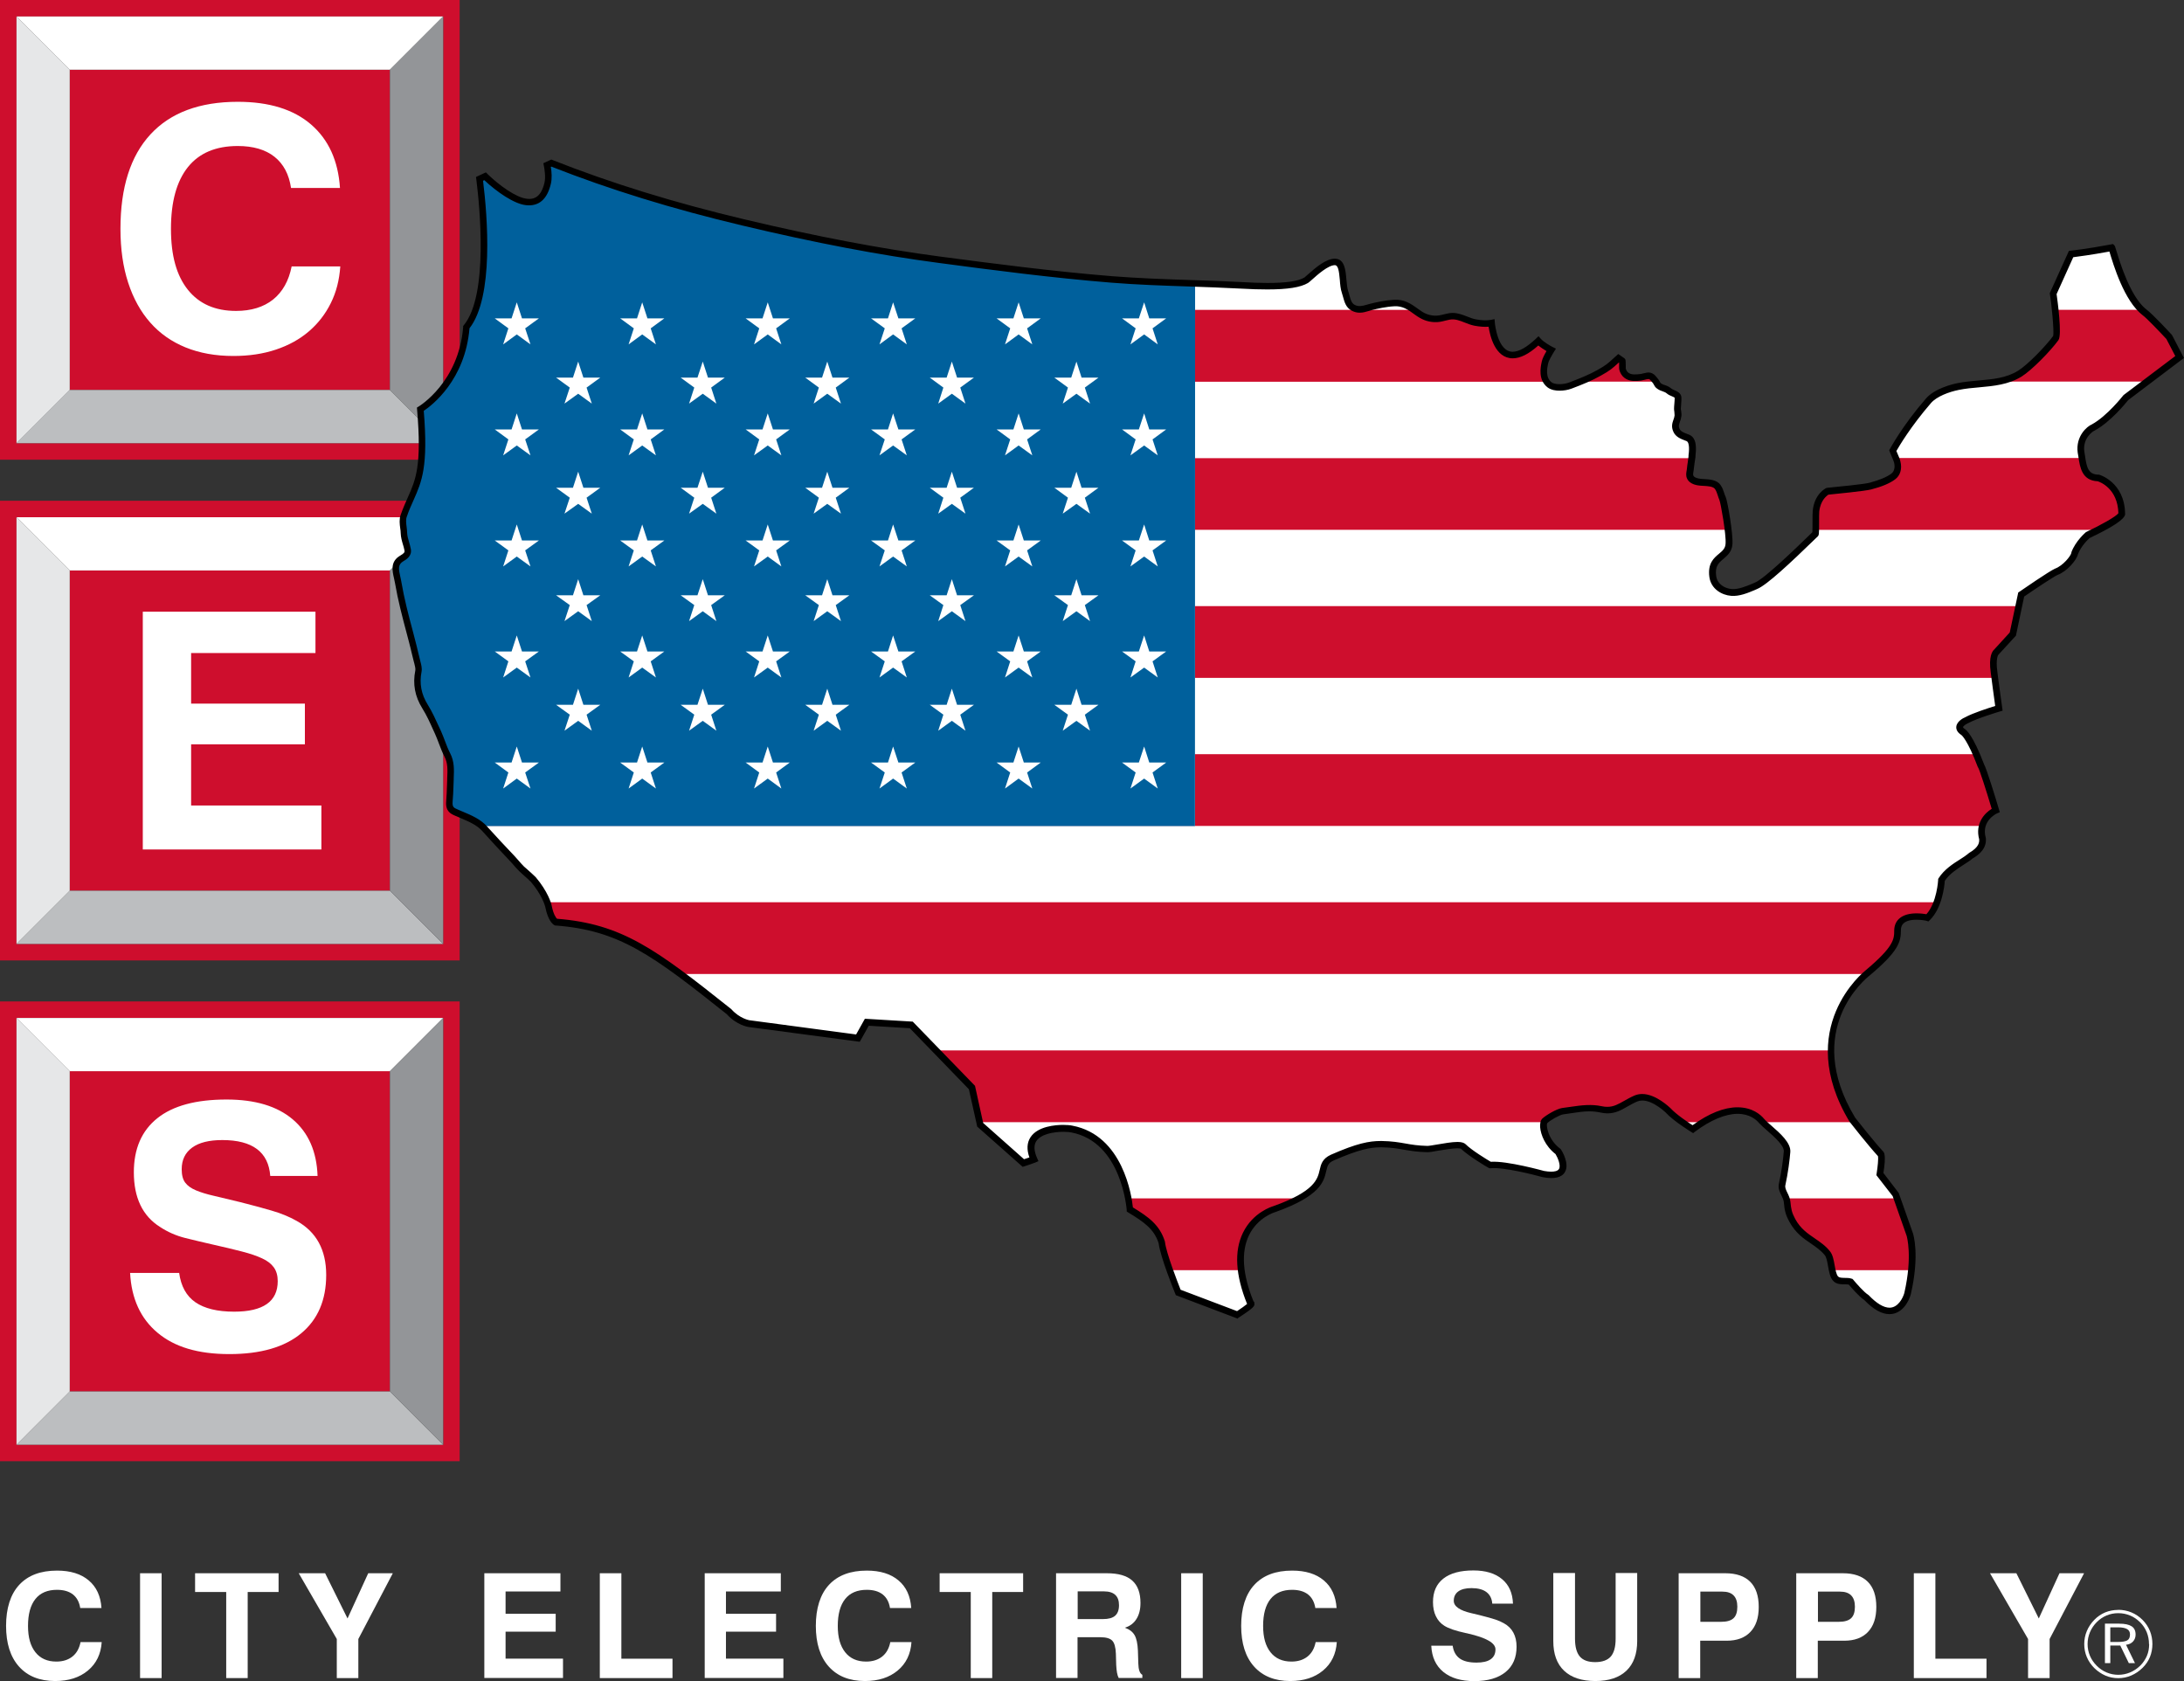 <svg xmlns="http://www.w3.org/2000/svg" xmlns:xlink="http://www.w3.org/1999/xlink" id="Layer_1" data-name="Layer 1" viewBox="0 0 280.66 216"><rect x="0" y="0" width="280.66" height="216" fill="#333333" stroke="none"/><defs><style>      .cls-1 {        fill: none;      }      .cls-2 {        fill: #bcbec0;      }      .cls-3 {        fill: #ce0e2d;      }      .cls-4 {        fill: #fff;      }      .cls-5 {        fill: #00609c;      }      .cls-6 {        fill: #e6e7e8;      }      .cls-7 {        fill: #939598;      }      .cls-8 {        clip-path: url(#clippath);      }    </style><clipPath id="clippath"><rect class="cls-1" width="59.07" height="187.75"></rect></clipPath></defs><g id="CES_LOGO_Outline_Black_Text" data-name="CES_LOGO_Outline_Black Text"><g><g><path class="cls-4" d="M13.07,211c-.1,1.53-.69,2.75-1.77,3.65-1.08.9-2.48,1.35-4.21,1.35-1.99,0-3.54-.62-4.65-1.86-1.11-1.24-1.66-2.99-1.66-5.23s.56-4.05,1.69-5.27c1.13-1.22,2.75-1.83,4.86-1.83,1.72,0,3.08.42,4.07,1.26,1,.84,1.54,2.02,1.64,3.55h-2.73c-.12-.76-.43-1.34-.93-1.74-.51-.4-1.19-.6-2.05-.6-1.22,0-2.15.39-2.78,1.18-.63.79-.95,1.94-.95,3.45s.32,2.59.95,3.39c.63.8,1.53,1.2,2.69,1.2.84,0,1.53-.22,2.07-.65.54-.43.88-1.05,1.04-1.85h2.72Z"></path><path class="cls-4" d="M18,215.62v-13.47h2.77v13.47h-2.77Z"></path><path class="cls-4" d="M29.07,215.62v-11.06h-4v-2.41h10.73v2.41h-3.97v11.06h-2.77Z"></path><path class="cls-4" d="M46.05,215.62h-2.77v-5.02l-4.89-8.45h3.39l2.88,5.81,2.66-5.81h3.16l-4.43,8.45v5.02Z"></path><path class="cls-4" d="M62.24,215.62v-13.47h9.78v2.34h-7.05v2.87h6.44v2.3h-6.44v3.46h7.38v2.49h-10.11Z"></path><path class="cls-4" d="M77.08,215.62v-13.47h2.77v10.98h6.57v2.49h-9.34Z"></path><path class="cls-4" d="M90.56,215.62v-13.47h9.78v2.34h-7.05v2.87h6.44v2.3h-6.44v3.46h7.38v2.49h-10.11Z"></path><path class="cls-4" d="M117.13,211c-.1,1.53-.69,2.75-1.77,3.65-1.08.9-2.48,1.35-4.21,1.35-1.99,0-3.54-.62-4.65-1.86-1.11-1.24-1.66-2.99-1.66-5.23s.56-4.05,1.69-5.27c1.13-1.22,2.75-1.83,4.86-1.83,1.72,0,3.08.42,4.07,1.26,1,.84,1.54,2.02,1.64,3.55h-2.73c-.12-.76-.43-1.34-.93-1.74-.51-.4-1.19-.6-2.05-.6-1.22,0-2.15.39-2.78,1.18-.63.79-.95,1.94-.95,3.45s.32,2.59.95,3.39,1.53,1.2,2.69,1.2c.84,0,1.53-.22,2.07-.65.54-.43.88-1.05,1.04-1.85h2.72Z"></path><path class="cls-4" d="M124.75,215.62v-11.06h-4v-2.41h10.73v2.41h-3.97v11.06h-2.77Z"></path><path class="cls-4" d="M135.71,215.62v-13.47h6.53c1.47,0,2.56.31,3.26.94.71.63,1.06,1.59,1.06,2.88,0,.82-.17,1.51-.52,2.06-.34.55-.84.92-1.49,1.12.59.21,1,.52,1.25.95.25.43.39,1.09.43,1.99l.05,1.59v.06c.02.8.19,1.29.52,1.46v.41h-3.04c-.1-.19-.17-.42-.22-.7-.05-.28-.08-.61-.1-.99l-.04-1.42c-.03-.84-.19-1.4-.47-1.69-.28-.29-.79-.44-1.53-.44h-2.93v5.24h-2.77ZM138.48,208.04h3.26c.71,0,1.23-.14,1.56-.43.33-.29.5-.74.5-1.35s-.16-1.03-.48-1.33c-.32-.3-.81-.45-1.45-.45h-3.38v3.57Z"></path><path class="cls-4" d="M151.79,215.62v-13.47h2.77v13.47h-2.77Z"></path><path class="cls-4" d="M171.79,211c-.1,1.53-.69,2.75-1.77,3.65-1.08.9-2.48,1.35-4.21,1.35-1.99,0-3.54-.62-4.65-1.86-1.11-1.24-1.66-2.99-1.66-5.23s.56-4.05,1.69-5.27c1.13-1.22,2.75-1.83,4.86-1.83,1.72,0,3.08.42,4.07,1.26,1,.84,1.54,2.02,1.64,3.55h-2.73c-.12-.76-.43-1.34-.93-1.74-.51-.4-1.19-.6-2.05-.6-1.22,0-2.14.39-2.78,1.18-.63.79-.95,1.94-.95,3.45s.32,2.59.95,3.39c.63.8,1.53,1.2,2.69,1.2.84,0,1.53-.22,2.07-.65.54-.43.88-1.05,1.04-1.85h2.71Z"></path><path class="cls-4" d="M183.95,211.46h2.73c.1.74.41,1.28.9,1.64.5.36,1.22.53,2.17.53.8,0,1.41-.14,1.82-.43.41-.29.61-.71.61-1.27,0-.82-1.17-1.49-3.52-2.03l-.08-.02c-.06-.01-.16-.03-.28-.06-1.26-.27-2.15-.58-2.69-.92-.48-.3-.84-.71-1.09-1.23-.25-.51-.37-1.12-.37-1.82,0-1.31.44-2.31,1.33-3.01.89-.7,2.18-1.05,3.86-1.05,1.57,0,2.8.37,3.69,1.12.89.74,1.35,1.79,1.4,3.15h-2.66c-.05-.65-.3-1.15-.75-1.49s-1.09-.51-1.93-.51c-.73,0-1.28.14-1.68.42-.39.28-.59.69-.59,1.21,0,.71.76,1.25,2.3,1.6.41.1.74.17.97.23.98.25,1.68.44,2.09.58.41.14.77.3,1.07.47.55.3.96.71,1.23,1.21.27.5.41,1.1.41,1.81,0,1.4-.47,2.49-1.42,3.26-.95.77-2.28,1.16-4,1.16s-3.02-.39-3.99-1.18c-.96-.79-1.48-1.9-1.55-3.36Z"></path><path class="cls-4" d="M199.6,202.12h2.8v8.45c0,1.04.21,1.8.62,2.28.41.48,1.07.72,1.97.72s1.58-.24,2-.71c.42-.48.63-1.24.63-2.29v-8.45h2.77v8.75c0,1.65-.46,2.92-1.38,3.8-.92.88-2.25,1.33-3.99,1.33s-3.09-.44-4.02-1.32c-.93-.88-1.39-2.15-1.39-3.81v-8.75Z"></path><path class="cls-4" d="M218.49,210.83v4.79h-2.77v-13.47h5.99c1.41,0,2.49.37,3.21,1.1.73.73,1.09,1.81,1.09,3.23s-.36,2.46-1.07,3.21c-.71.75-1.73,1.13-3.05,1.13h-3.4ZM218.51,208.39h2.68c.72,0,1.25-.15,1.58-.46.33-.31.49-.8.49-1.48,0-.64-.16-1.13-.48-1.45-.32-.33-.8-.49-1.45-.49h-2.82v3.89Z"></path><path class="cls-4" d="M233.6,210.83v4.79h-2.77v-13.47h5.99c1.41,0,2.49.37,3.21,1.1.73.73,1.09,1.81,1.09,3.23s-.36,2.46-1.07,3.21c-.71.75-1.73,1.13-3.05,1.13h-3.4ZM233.62,208.39h2.68c.72,0,1.25-.15,1.58-.46.33-.31.49-.8.49-1.48,0-.64-.16-1.13-.48-1.45-.32-.33-.8-.49-1.45-.49h-2.82v3.89Z"></path><path class="cls-4" d="M245.94,215.62v-13.47h2.77v10.98h6.57v2.49h-9.34Z"></path><path class="cls-4" d="M263.39,215.62h-2.77v-5.02l-4.89-8.45h3.39l2.88,5.81,2.66-5.81h3.16l-4.43,8.45v5.02Z"></path></g><g><g><rect class="cls-3" x="8.96" y="8.96" width="41.15" height="41.15"></rect><path class="cls-3" d="M2.12,2.12h54.84v54.83H2.12V2.12ZM0,59.07h59.07V0H0v59.07Z"></path><polygon class="cls-2" points="2.12 56.95 8.96 50.11 50.11 50.11 56.95 56.95 2.12 56.95"></polygon><polygon class="cls-6" points="2.12 2.12 8.96 8.96 8.96 50.11 2.12 56.95 2.12 2.12"></polygon><polygon class="cls-4" points="2.12 2.12 8.96 8.96 50.11 8.96 56.95 2.12 2.12 2.12"></polygon><polygon class="cls-7" points="50.11 8.96 56.95 2.12 56.95 56.95 50.11 50.11 50.11 8.96"></polygon><g class="cls-8"><rect class="cls-3" x="8.96" y="73.3" width="41.15" height="41.15"></rect><path class="cls-3" d="M59.07,123.41H0v-59.07h59.07v59.07ZM56.95,66.46H2.12v54.83h54.83v-54.83Z"></path><polygon class="cls-2" points="2.12 121.29 8.96 114.45 50.11 114.45 56.95 121.29 2.12 121.29"></polygon><polygon class="cls-6" points="2.12 66.46 8.96 73.3 8.96 114.45 2.12 121.29 2.12 66.46"></polygon><polygon class="cls-4" points="2.12 66.46 8.96 73.3 50.11 73.3 56.95 66.46 2.12 66.46"></polygon><polygon class="cls-7" points="50.11 73.3 56.95 66.46 56.95 121.29 50.11 114.45 50.11 73.3"></polygon><rect class="cls-3" x="8.96" y="137.64" width="41.15" height="41.15"></rect><path class="cls-3" d="M59.07,187.75H0v-59.07h59.07v59.07ZM56.95,130.8H2.12v54.83h54.84v-54.83Z"></path><polygon class="cls-2" points="2.12 185.64 8.96 178.79 50.11 178.79 56.95 185.64 2.12 185.64"></polygon><polygon class="cls-6" points="2.12 130.8 8.96 137.64 8.96 178.79 2.12 185.64 2.12 130.8"></polygon><polygon class="cls-4" points="2.12 130.8 8.96 137.64 50.11 137.64 56.95 130.8 2.12 130.8"></polygon><polygon class="cls-7" points="50.11 137.64 56.95 130.8 56.95 185.64 50.11 178.79 50.11 137.64"></polygon></g></g><path class="cls-4" d="M43.73,34.23c-.12,1.75-.52,3.33-1.23,4.74-.7,1.41-1.64,2.61-2.82,3.62-1.18,1.01-2.58,1.78-4.22,2.33-1.64.55-3.46.82-5.47.82-2.3,0-4.34-.37-6.14-1.1-1.79-.73-3.31-1.79-4.54-3.19-1.23-1.39-2.18-3.1-2.84-5.13-.66-2.02-.99-4.33-.99-6.91,0-5.31,1.28-9.36,3.86-12.15,2.57-2.78,6.31-4.18,11.22-4.18,4.02,0,7.16.97,9.41,2.91,2.25,1.94,3.49,4.66,3.72,8.16h-6.29c-.26-1.75-.97-3.09-2.13-4.01-1.16-.92-2.74-1.38-4.72-1.38-2.81,0-4.95.9-6.4,2.71-1.45,1.81-2.18,4.45-2.18,7.93s.73,6.03,2.18,7.84c1.45,1.81,3.51,2.71,6.18,2.71,1.95,0,3.54-.49,4.76-1.46,1.22-.98,2.02-2.4,2.39-4.26h6.25Z"></path><path class="cls-4" d="M18.36,78.6h22.18v5.31h-15.98v6.5h14.62v5.23h-14.62v7.86h16.74v5.65h-22.95v-30.55Z"></path><path class="cls-4" d="M23.02,163.54c.23,1.72.93,2.99,2.09,3.79,1.16.8,2.82,1.21,4.98,1.21,3.73,0,5.6-1.31,5.6-3.92,0-.72-.17-1.31-.5-1.77-.33-.46-.83-.85-1.51-1.16-.68-.32-1.54-.61-2.59-.88-1.05-.27-2.28-.57-3.68-.88-1.26-.29-2.47-.57-3.62-.86-1.15-.29-2.23-.76-3.23-1.42-2.24-1.41-3.36-3.75-3.36-7.02,0-3.02,1-5.33,3.01-6.94,2.01-1.61,4.98-2.41,8.9-2.41,3.67,0,6.51.85,8.52,2.56,2.01,1.71,3.07,4.13,3.18,7.26h-6.08c-.23-3.07-2.28-4.61-6.16-4.61-1.7,0-2.99.32-3.88.97-.89.65-1.34,1.57-1.34,2.78,0,.75.15,1.32.45,1.72.3.4.76.73,1.38.99s1.39.5,2.33.71c.93.22,2.05.48,3.34.8,1.47.37,2.8.73,4.01,1.08,1.21.35,2.3.79,3.27,1.34,2.53,1.41,3.79,3.72,3.79,6.94s-1.07,5.72-3.21,7.5c-2.14,1.78-5.22,2.67-9.24,2.67s-7.04-.91-9.22-2.74c-2.18-1.82-3.36-4.39-3.53-7.69h6.29Z"></path><path class="cls-4" d="M268.98,54.98c2.15-1.18,4.2-3.84,4.2-3.84l6.92-5.24-1.33-2.56s-2.46-2.67-3.18-3.18c-2.66-2.05-4.1-8.21-4.21-8.31-3.23.61-5.23.82-5.23.82l-2.29,5.07c.12.63.67,5.26.33,5.72-.98,1.34-3.33,3.76-4.61,4.56-2.39,1.48-5.28,1.12-7.92,1.66-1.22.25-2.98.85-3.84,1.85-3.08,3.55-4.57,6.38-4.57,6.38.17.5.45.97.57,1.48.17.67.07,1.43-.52,1.86-.79.58-2,.98-2.93,1.23-.81.22-5.51.67-5.51.67,0,0-1.28.61-1.48,2.56-.05.53,0,2.85-.07,2.93-1.15,1.1-6.13,6.05-7.62,6.66-.89.36-2.07.94-3.17.86-1.11-.09-2.23-.79-2.4-2.04-.35-2.66,1.95-2.37,2.09-4.18.09-1.2-.61-5.35-.83-5.84-.24-.55-.28-1.01-.63-1.5-.41-.59-1.47-.53-2.11-.59-.48-.04-1.2-.16-1.42-.68-.15-.32,0-.76.03-1.1.04-.5.14-1,.2-1.5.06-.65.27-2.1-.53-2.43-.56-.23-1.19-.4-1.46-.96-.36-.78.09-1.15.19-1.88.03-.26-.06-.63-.07-.89-.02-.28.1-1.19.07-1.46-.05-.46-.76-.51-1.1-.8-.53-.44-.79-.31-1.34-.68-.25-.17-.29-.48-.5-.7-.23-.24-.37-.52-.71-.6-.29-.07-.83.14-1.13.18-.31.03-.63.07-.94.05-.73-.04-1.23-.42-1.41-1.13-.03-.09,0-1.02-.03-1.04l-.47-.33c-1.04.94-1.2,1.15-2.49,1.88-1.17.66-2.44,1.16-3.71,1.65-.8.31-2.04.4-2.68-.09-1.13-.87-.65-2.49-.57-2.93.08-.43.79-1.56.79-1.56,0,0-1.13-.57-1.64-1.15-5.43,5.15-6.02-2.3-6.02-2.3-.61.11-1.28.09-2.11-.07-1.15-.22-2.09-1-3.34-.77-.68.12-1.16.34-1.9.31-.9-.05-1.54-.37-2.23-.87-.95-.7-1.73-1.23-2.89-1.17-1,.05-2.1.26-3.05.51-.73.19-1.41.52-2.21.12-.78-.39-.82-1.26-1.08-2.04-.44-1.31,0-3.87-1.31-3.87s-3.32,2.13-3.67,2.34c-1.48.89-5.01.85-8.45.66-5.52-.3-11.05-.31-16.55-.75-7.41-.6-14.82-1.56-22.18-2.54-8.48-1.12-16.85-2.81-25.17-4.79-8.38-1.99-16.64-4.47-24.67-7.63l-.54.25c.11.59.25,1.58.07,2.34-.4,1.73-1.28,2.56-2.73,2.4-1.53-.18-3.82-1.86-5.3-3.3l-.71.33c.48,3.81,1.57,15.07-1.7,19.05-.58,7.43-5.91,10.55-5.91,10.55.81,9.36-.76,9.74-2.15,13.75-.23.65.01,1.45.04,2.13.03.82.35,1.42.48,2.19.1.55-.31.85-.77,1.11-1.25.74-.63,1.99-.44,3.14.41,2.47,1.13,5.03,1.77,7.46.23.85.41,1.7.62,2.55.09.37.27.91.19,1.3-.32,1.64-.05,3.13.84,4.56.66,1.05,1.16,2.22,1.67,3.35.43.95.72,1.95,1.2,2.88.51.99.45,2.01.4,3.12-.04.95-.06,1.89-.13,2.84-.09,1.1.47,1.24,1.08,1.51,1.19.53,2.57,1.01,3.44,2,1.17,1.3,2.38,2.58,3.58,3.86.6.63.59.71,1.21,1.31.08.09,1.06.94,1.48,1.36,1.44,1.69,1.91,3.17,1.95,3.48.34,1.69.93,1.99.93,1.99,8.3.64,12.49,3.73,22.28,11.53,1.19,1.31,2.54,1.52,2.54,1.52l14.02,1.86,1.14-2.03,5.72.34,7.79,8.05,1.06,4.79,5.55,4.92s1.06-.34,1.35-.47c-1.86-4.15,3.77-4.15,4.87-3.9,6.91,1.32,7.46,10.34,7.46,10.34,2.16,1.31,3.47,2.24,4.11,4.22.19,1.72,2.11,6.43,2.11,6.43l7.59,2.88s1.92-1.25,1.73-1.34c-4.23-10.18,2.98-12.21,2.98-12.21,8.65-3.07,4.88-5.47,7.5-6.63,3.27-1.44,4.83-1.75,6.34-1.73,2.51.03,3.35.57,5.86.62.73.02,4.1-.85,4.62-.34.87.87,3.27,2.31,3.46,2.4,1.82-.19,6.16.97,6.83,1.15,4.22.78,1.92-2.88,1.92-2.88-1.83-1.35-2.13-3.55-1.73-3.94.4-.4,1.73-1.17,2.3-1.24,1.86-.24,3.16-.63,4.94-.24,1.94.44,2.81-.69,4.48-1.39,1.83-.77,4.13,1.53,4.13,1.53.96,1.06,3.17,2.4,3.17,2.4,4.61-3.45,7.58-2.55,8.84-1.06.74.89,3.36,2.59,3.27,3.94-.08,1.03-.29,2.7-.64,4.24-.18.76.55,1.4.64,2.21.09,1.01.17,1.46.67,2.38,1.25,2.3,3.22,2.6,4.51,4.23.58.73.44,2.63,1.06,3.27.46.48,1.3.19,1.92.39,0,0,1.34,1.63,2.01,2.02,3.46,3.65,4.99.58,5.29-.48,1.15-5,.29-7.59.29-7.59l-1.83-5.19-2.01-2.6s.38-2.3.1-2.59c-1.25-1.34-3.65-4.42-3.65-4.42-7.11-11.82,1.94-18.79,1.94-18.79,3.8-3.17,3.9-4.26,3.9-5.54.06-2.41,3.69-1.64,3.85-1.59,1.64-1.6,1.79-4.87,1.79-4.87.98-1.54,2.88-2.31,3.75-3.08,1.69-.98,1.54-1.9,1.54-2.2-.72-2.57,1.69-3.65,1.69-3.65,0,0-1.59-5.33-1.9-5.74-1.43-3.79-2.25-4.31-2.25-4.31-1.28-.82.41-1.53.41-1.53,1.23-.67,4.16-1.54,4.16-1.54,0,0-.57-4.05-.62-4.62-.31-2.21.31-2.62.31-2.62l2.1-2.31,1.08-5.08s3.8-2.61,4.51-2.92c1.13-.41,2.25-1.79,2.36-2.36.51-1.39,1.7-2.36,1.7-2.36,0,0,4.25-2,4.35-2.71-.05-3.85-3.02-4.62-3.02-4.62-1.95-.05-1.95-1.84-2.21-3.33-.26-1.9,1.13-2.97,1.55-3.13Z"></path><g><path class="cls-3" d="M145.14,155.43c2.16,1.31,3.48,2.24,4.1,4.22.09.8.55,2.24,1.02,3.56h9.17c-.79-6.38,4.22-7.79,4.22-7.79,1.4-.5,2.48-.98,3.31-1.44h-22.02c.16.87.2,1.44.2,1.44Z"></path><path class="cls-3" d="M229.59,154.48c.1,1.01.17,1.46.67,2.39,1.25,2.31,3.22,2.6,4.52,4.23.36.45.45,1.35.6,2.11h10.19c.3-2.98-.21-4.52-.21-4.52l-1.66-4.71h-14.23c.06.16.1.32.12.5Z"></path><path class="cls-3" d="M124.86,139.76l.97,4.43h72.55s.04-.08.07-.1c.4-.4,1.73-1.18,2.3-1.25,1.86-.24,3.16-.63,4.93-.23,1.95.42,2.82-.7,4.49-1.4,1.83-.77,4.13,1.54,4.13,1.54.42.47,1.11,1,1.72,1.44h2.87c3.81-2.3,6.29-1.43,7.42-.1.02.02.06.06.09.1h11.77c-.15-.19-.23-.29-.23-.29-2.04-3.4-2.75-6.4-2.73-8.93h-115.01l4.66,4.8Z"></path><path class="cls-3" d="M70.44,116.51c.34,1.69.93,1.99.93,1.99,6.29.48,10.22,2.37,16.02,6.65h152.43s.06-.05.06-.05c3.8-3.18,3.9-4.25,3.9-5.54.05-2.41,3.7-1.65,3.85-1.59.57-.55.96-1.3,1.22-2.04H70.26c.11.29.17.48.18.58Z"></path><path class="cls-3" d="M57.44,97.04c.51.99.44,2,.4,3.11-.04.95-.05,1.9-.13,2.85-.09,1.09.47,1.24,1.08,1.51,1.02.45,2.19.87,3.06,1.62h192.84c.39-1.36,1.72-1.95,1.72-1.95,0,0-1.59-5.34-1.9-5.74-.22-.59-.43-1.09-.62-1.53H57.37s.04.09.07.13Z"></path><path class="cls-3" d="M52.9,82.38c.22.84.41,1.7.62,2.55.09.38.27.91.19,1.31-.06.29-.09.58-.11.86h202.67c-.04-.31-.07-.56-.09-.66-.3-2.2.32-2.61.32-2.61l2.1-2.31.77-3.64H51.74c.36,1.52.78,3.04,1.17,4.51Z"></path><path class="cls-3" d="M272.6,66.07c-.06-3.85-3.03-4.62-3.03-4.62-1.64-.04-1.9-1.31-2.09-2.6h-23.93c.08.18.14.37.2.57.16.67.06,1.42-.53,1.85-.79.59-1.99.98-2.92,1.23-.81.21-5.51.66-5.51.66,0,0-1.29.62-1.48,2.56-.04.37-.02,1.62-.03,2.36h36.4c1.24-.65,2.85-1.57,2.92-2.01Z"></path><path class="cls-3" d="M51.81,66.36c-.18.52-.06,1.14,0,1.72h170.2c-.19-1.63-.56-3.64-.72-3.97-.23-.54-.28-1.01-.62-1.5-.42-.58-1.46-.53-2.11-.58-.48-.05-1.2-.17-1.42-.68-.14-.32,0-.76.03-1.1.05-.46.13-.93.18-1.38H54.13c-.26,3.65-1.34,4.67-2.31,7.5Z"></path><path class="cls-3" d="M57.5,49.05h141.14c-.58-.89-.23-2.12-.16-2.49.08-.43.79-1.56.79-1.56,0,0-1.13-.57-1.65-1.15-5.43,5.14-6.02-2.31-6.02-2.31-.61.12-1.29.09-2.11-.07-1.16-.22-2.09-1-3.34-.78-.67.12-1.15.35-1.9.31-.9-.04-1.54-.36-2.24-.87-.15-.11-.29-.21-.44-.31H61.07c-.31.87-.7,1.63-1.19,2.23-.23,3-1.25,5.31-2.38,6.99Z"></path><path class="cls-3" d="M212.63,48.93c-.23-.25-.36-.52-.71-.6-.29-.07-.83.14-1.14.18-.3.04-.62.07-.93.05-.73-.04-1.24-.41-1.41-1.13-.03-.1,0-1.03-.03-1.05l-.47-.33c-1.04.94-1.2,1.15-2.5,1.88-.75.42-1.55.79-2.35,1.11h9.64s-.07-.08-.1-.12Z"></path><path class="cls-3" d="M280.04,45.91l-1.33-2.57s-2.46-2.66-3.18-3.18c-.13-.1-.27-.22-.4-.35h-11.08c.16,1.53.29,3.37.08,3.65-.98,1.35-3.33,3.77-4.61,4.57-.86.53-1.77.81-2.72,1h19.1l4.14-3.13Z"></path></g><path class="cls-4" d="M52.96,82.37c.23.85.41,1.7.62,2.55.09.37.27.91.19,1.3-.32,1.64-.05,3.13.84,4.56.66,1.05,1.16,2.22,1.67,3.35.43.95.72,1.95,1.2,2.88.51.99.45,2.01.4,3.12-.04.95-.06,1.89-.13,2.84-.09,1.1.47,1.24,1.08,1.51.22.1,2.77,1.57,2.99,1.66h91.74c.02-31.12.02-61.75.02-69.73-3.58-.12-7.17-.23-10.73-.51-7.41-.6-14.82-1.56-22.18-2.54-8.48-1.12-16.85-2.81-25.17-4.79-8.38-1.99-16.64-4.47-24.67-7.63l-.54.25c.11.59.25,1.58.07,2.34-.4,1.73-1.28,2.56-2.73,2.4-1.53-.18-3.82-1.86-5.3-3.3l-.71.33c.48,3.81,1.57,15.07-1.7,19.05-.58,7.43-5.91,10.55-5.91,10.55.81,9.36-.76,9.74-2.15,13.75-.23.65.01,1.45.04,2.13.03.82.35,1.42.48,2.19.1.55-.31.85-.77,1.11-1.25.74-.63,1.99-.44,3.14.41,2.47,1.13,5.03,1.77,7.46Z"></path><path class="cls-5" d="M52.96,82.37c.23.85.41,1.7.62,2.55.09.37.27.91.19,1.3-.32,1.64-.05,3.13.84,4.56.66,1.05,1.16,2.22,1.67,3.35.43.95.72,1.95,1.2,2.88.51.99.45,2.01.4,3.12-.04.95-.06,1.89-.13,2.84-.09,1.1.47,1.24,1.08,1.51.22.1,2.77,1.57,2.99,1.66h91.74c.02-31.12.02-61.75.02-69.73-3.58-.12-7.17-.23-10.73-.51-7.41-.6-14.82-1.56-22.18-2.54-8.48-1.12-16.85-2.81-25.17-4.79-8.38-1.99-16.64-4.47-24.67-7.63l-.54.25c.11.59.25,1.58.07,2.34-.4,1.73-1.28,2.56-2.73,2.4-1.53-.18-3.82-1.86-5.3-3.3l-.71.33c.48,3.81,1.57,15.07-1.7,19.05-.58,7.43-5.91,10.55-5.91,10.55.81,9.36-.76,9.74-2.15,13.75-.23.65.01,1.45.04,2.13.03.82.35,1.42.48,2.19.1.55-.31.85-.77,1.11-1.25.74-.63,1.99-.44,3.14.41,2.47,1.13,5.03,1.77,7.46Z"></path><g><g><polygon class="cls-4" points="66.41 38.85 67.08 40.91 69.25 40.91 67.49 42.19 68.17 44.25 66.41 42.97 64.66 44.25 65.33 42.19 63.58 40.91 65.74 40.91 66.41 38.85"></polygon><polygon class="cls-4" points="82.53 38.85 83.2 40.91 85.37 40.91 83.62 42.19 84.29 44.25 82.53 42.97 80.78 44.25 81.45 42.19 79.7 40.91 81.86 40.91 82.53 38.85"></polygon><polygon class="cls-4" points="98.66 38.85 99.33 40.91 101.49 40.91 99.74 42.19 100.41 44.25 98.66 42.97 96.9 44.25 97.57 42.19 95.82 40.91 97.99 40.91 98.66 38.85"></polygon><polygon class="cls-4" points="114.77 38.85 115.45 40.91 117.62 40.91 115.86 42.19 116.53 44.25 114.77 42.97 113.02 44.25 113.7 42.19 111.94 40.91 114.11 40.91 114.77 38.85"></polygon><polygon class="cls-4" points="130.9 38.85 131.57 40.91 133.74 40.91 131.99 42.19 132.66 44.25 130.9 42.97 129.15 44.25 129.82 42.19 128.07 40.91 130.23 40.91 130.9 38.85"></polygon><polygon class="cls-4" points="147.03 38.85 147.69 40.91 149.86 40.91 148.11 42.19 148.78 44.25 147.03 42.97 145.27 44.25 145.94 42.19 144.19 40.91 146.35 40.91 147.03 38.85"></polygon></g><g><polygon class="cls-4" points="66.41 53.12 67.08 55.18 69.25 55.18 67.49 56.46 68.17 58.51 66.41 57.24 64.66 58.51 65.33 56.46 63.58 55.18 65.74 55.18 66.41 53.12"></polygon><polygon class="cls-4" points="82.53 53.12 83.2 55.18 85.37 55.18 83.62 56.46 84.29 58.51 82.53 57.24 80.78 58.51 81.45 56.46 79.7 55.18 81.86 55.18 82.53 53.12"></polygon><polygon class="cls-4" points="98.66 53.12 99.33 55.18 101.49 55.18 99.74 56.46 100.41 58.51 98.66 57.24 96.9 58.51 97.57 56.46 95.82 55.18 97.99 55.18 98.66 53.12"></polygon><polygon class="cls-4" points="114.77 53.12 115.45 55.18 117.62 55.18 115.86 56.46 116.53 58.51 114.77 57.24 113.02 58.51 113.7 56.46 111.94 55.18 114.11 55.18 114.77 53.12"></polygon><polygon class="cls-4" points="130.9 53.12 131.57 55.18 133.74 55.18 131.99 56.46 132.66 58.51 130.9 57.24 129.15 58.51 129.82 56.46 128.07 55.18 130.23 55.18 130.9 53.12"></polygon><polygon class="cls-4" points="147.03 53.12 147.69 55.18 149.86 55.18 148.11 56.46 148.78 58.51 147.03 57.24 145.27 58.51 145.94 56.46 144.19 55.18 146.35 55.18 147.03 53.12"></polygon></g><g><polygon class="cls-4" points="66.41 67.39 67.08 69.45 69.25 69.45 67.49 70.72 68.17 72.78 66.41 71.51 64.66 72.78 65.33 70.72 63.58 69.45 65.74 69.45 66.41 67.39"></polygon><polygon class="cls-4" points="82.53 67.39 83.2 69.45 85.37 69.45 83.62 70.72 84.29 72.78 82.53 71.51 80.78 72.78 81.45 70.72 79.7 69.45 81.86 69.45 82.53 67.39"></polygon><polygon class="cls-4" points="98.66 67.39 99.33 69.45 101.49 69.45 99.74 70.72 100.41 72.78 98.66 71.51 96.9 72.78 97.57 70.72 95.82 69.45 97.99 69.45 98.66 67.39"></polygon><polygon class="cls-4" points="114.77 67.39 115.45 69.45 117.62 69.45 115.86 70.72 116.53 72.78 114.77 71.51 113.02 72.78 113.7 70.72 111.94 69.45 114.11 69.45 114.77 67.39"></polygon><polygon class="cls-4" points="130.9 67.39 131.57 69.45 133.74 69.45 131.99 70.72 132.66 72.78 130.9 71.51 129.15 72.78 129.82 70.72 128.07 69.45 130.23 69.45 130.9 67.39"></polygon><polygon class="cls-4" points="147.03 67.39 147.69 69.45 149.86 69.45 148.11 70.72 148.78 72.78 147.03 71.51 145.27 72.78 145.94 70.72 144.19 69.45 146.35 69.45 147.03 67.39"></polygon></g><g><polygon class="cls-4" points="66.41 81.65 67.08 83.71 69.25 83.71 67.49 84.98 68.17 87.05 66.41 85.78 64.66 87.05 65.33 84.98 63.58 83.71 65.74 83.71 66.41 81.65"></polygon><polygon class="cls-4" points="82.53 81.65 83.2 83.71 85.37 83.71 83.62 84.98 84.29 87.05 82.53 85.78 80.78 87.05 81.45 84.98 79.7 83.71 81.86 83.71 82.53 81.65"></polygon><polygon class="cls-4" points="98.66 81.65 99.33 83.71 101.49 83.71 99.74 84.98 100.41 87.05 98.66 85.78 96.9 87.05 97.57 84.98 95.82 83.71 97.99 83.71 98.66 81.65"></polygon><polygon class="cls-4" points="114.77 81.65 115.45 83.71 117.62 83.71 115.86 84.98 116.53 87.05 114.77 85.78 113.02 87.05 113.7 84.98 111.94 83.71 114.11 83.71 114.77 81.65"></polygon><polygon class="cls-4" points="130.9 81.65 131.57 83.71 133.74 83.71 131.99 84.98 132.66 87.05 130.9 85.78 129.15 87.05 129.82 84.98 128.07 83.71 130.23 83.71 130.9 81.65"></polygon><polygon class="cls-4" points="147.03 81.65 147.69 83.71 149.86 83.71 148.11 84.98 148.78 87.05 147.03 85.78 145.27 87.05 145.94 84.98 144.19 83.71 146.35 83.71 147.03 81.65"></polygon></g><g><polygon class="cls-4" points="66.41 95.92 67.08 97.98 69.25 97.98 67.49 99.26 68.17 101.32 66.41 100.04 64.66 101.32 65.33 99.26 63.58 97.98 65.74 97.98 66.41 95.92"></polygon><polygon class="cls-4" points="82.53 95.92 83.2 97.98 85.37 97.98 83.62 99.26 84.29 101.32 82.53 100.04 80.78 101.32 81.45 99.26 79.7 97.98 81.86 97.98 82.53 95.92"></polygon><polygon class="cls-4" points="98.66 95.92 99.33 97.98 101.49 97.98 99.74 99.26 100.41 101.32 98.66 100.04 96.9 101.32 97.57 99.26 95.82 97.98 97.99 97.98 98.66 95.92"></polygon><polygon class="cls-4" points="114.77 95.92 115.45 97.98 117.62 97.98 115.86 99.26 116.53 101.32 114.77 100.04 113.02 101.32 113.7 99.26 111.94 97.98 114.11 97.98 114.77 95.92"></polygon><polygon class="cls-4" points="130.9 95.92 131.57 97.98 133.74 97.98 131.99 99.26 132.66 101.32 130.9 100.04 129.15 101.32 129.82 99.26 128.07 97.98 130.23 97.98 130.9 95.92"></polygon><polygon class="cls-4" points="147.03 95.92 147.69 97.98 149.86 97.98 148.11 99.26 148.78 101.32 147.03 100.04 145.27 101.32 145.94 99.26 144.19 97.98 146.35 97.98 147.03 95.92"></polygon></g><polygon class="cls-4" points="74.3 46.46 74.97 48.52 77.14 48.52 75.38 49.8 76.05 51.86 74.3 50.59 72.54 51.86 73.22 49.8 71.46 48.52 73.63 48.52 74.3 46.46"></polygon><polygon class="cls-4" points="90.31 46.46 90.98 48.52 93.14 48.52 91.39 49.8 92.06 51.86 90.31 50.59 88.55 51.86 89.22 49.8 87.47 48.52 89.63 48.52 90.31 46.46"></polygon><polygon class="cls-4" points="106.31 46.46 106.98 48.52 109.15 48.52 107.4 49.8 108.07 51.86 106.31 50.59 104.56 51.86 105.23 49.8 103.48 48.52 105.64 48.52 106.31 46.46"></polygon><polygon class="cls-4" points="122.32 46.46 122.99 48.52 125.16 48.52 123.4 49.8 124.07 51.86 122.32 50.59 120.57 51.86 121.23 49.8 119.48 48.52 121.65 48.52 122.32 46.46"></polygon><polygon class="cls-4" points="138.33 46.46 138.99 48.52 141.16 48.52 139.41 49.8 140.08 51.86 138.33 50.59 136.57 51.86 137.24 49.8 135.49 48.52 137.66 48.52 138.33 46.46"></polygon><polygon class="cls-4" points="74.3 60.61 74.97 62.67 77.14 62.67 75.38 63.95 76.05 66 74.3 64.74 72.54 66 73.22 63.95 71.46 62.67 73.63 62.67 74.3 60.61"></polygon><polygon class="cls-4" points="90.31 60.61 90.98 62.67 93.14 62.67 91.39 63.95 92.06 66 90.31 64.74 88.55 66 89.22 63.95 87.47 62.67 89.63 62.67 90.31 60.61"></polygon><polygon class="cls-4" points="106.31 60.61 106.98 62.67 109.15 62.67 107.4 63.95 108.07 66 106.31 64.74 104.56 66 105.23 63.95 103.48 62.67 105.64 62.67 106.31 60.61"></polygon><polygon class="cls-4" points="122.32 60.61 122.99 62.67 125.16 62.67 123.4 63.95 124.07 66 122.32 64.74 120.57 66 121.23 63.95 119.48 62.67 121.65 62.67 122.32 60.61"></polygon><polygon class="cls-4" points="138.33 60.61 138.99 62.67 141.16 62.67 139.41 63.95 140.08 66 138.33 64.74 136.57 66 137.24 63.95 135.49 62.67 137.66 62.67 138.33 60.61"></polygon><polygon class="cls-4" points="74.3 74.42 74.97 76.49 77.14 76.49 75.38 77.75 76.05 79.81 74.3 78.54 72.54 79.81 73.22 77.75 71.46 76.49 73.63 76.49 74.3 74.42"></polygon><polygon class="cls-4" points="90.31 74.42 90.98 76.49 93.14 76.49 91.39 77.75 92.06 79.81 90.31 78.54 88.55 79.81 89.22 77.75 87.47 76.49 89.63 76.49 90.31 74.42"></polygon><polygon class="cls-4" points="106.31 74.42 106.98 76.49 109.15 76.49 107.4 77.75 108.07 79.81 106.31 78.54 104.56 79.81 105.23 77.75 103.48 76.49 105.64 76.49 106.31 74.42"></polygon><polygon class="cls-4" points="122.32 74.42 122.99 76.49 125.16 76.49 123.4 77.75 124.07 79.81 122.32 78.54 120.57 79.81 121.23 77.75 119.48 76.49 121.65 76.49 122.32 74.42"></polygon><polygon class="cls-4" points="138.33 74.42 138.99 76.49 141.16 76.49 139.41 77.75 140.08 79.81 138.33 78.54 136.57 79.81 137.24 77.75 135.49 76.49 137.66 76.49 138.33 74.42"></polygon><polygon class="cls-4" points="74.3 88.49 74.97 90.56 77.14 90.56 75.38 91.83 76.05 93.89 74.3 92.62 72.54 93.89 73.22 91.83 71.46 90.56 73.63 90.56 74.3 88.49"></polygon><polygon class="cls-4" points="90.31 88.49 90.98 90.56 93.14 90.56 91.39 91.83 92.06 93.89 90.31 92.62 88.55 93.89 89.22 91.83 87.47 90.56 89.63 90.56 90.31 88.49"></polygon><polygon class="cls-4" points="106.31 88.49 106.98 90.56 109.15 90.56 107.4 91.83 108.07 93.89 106.31 92.62 104.56 93.89 105.23 91.83 103.48 90.56 105.64 90.56 106.31 88.49"></polygon><polygon class="cls-4" points="122.32 88.49 122.99 90.56 125.16 90.56 123.4 91.83 124.07 93.89 122.32 92.62 120.57 93.89 121.23 91.83 119.48 90.56 121.65 90.56 122.32 88.49"></polygon><polygon class="cls-4" points="138.33 88.49 138.99 90.56 141.16 90.56 139.41 91.83 140.08 93.89 138.33 92.62 136.57 93.89 137.24 91.83 135.49 90.56 137.66 90.56 138.33 88.49"></polygon></g><path d="M159.07,169.44l-7.97-3.02-.07-.18c-.08-.19-1.92-4.71-2.14-6.51-.6-1.83-1.88-2.71-3.91-3.94l-.19-.12v-.22c-.02-.09-.63-8.7-7.12-9.94-.17-.04-.53-.08-1.02-.08-1.31,0-2.91.31-3.48,1.2-.34.53-.3,1.26.1,2.17l.18.4-.41.18c-.3.13-1.28.44-1.39.48l-.23.07-5.84-5.17-1.07-4.8-7.59-7.84-5.28-.32-1.15,2.06-14.31-1.9c-.07-.01-1.52-.24-2.78-1.64-9.61-7.65-13.83-10.78-22.01-11.4h-.08s-.07-.05-.07-.05c-.13-.06-.8-.48-1.16-2.29-.04-.24-.48-1.65-1.86-3.27-.25-.25-.8-.74-1.13-1.03-.17-.16-.31-.28-.33-.31-.36-.35-.51-.53-.69-.74-.13-.14-.26-.32-.52-.58-1.19-1.26-2.42-2.57-3.58-3.87-.69-.77-1.73-1.22-2.75-1.65-.19-.09-.37-.16-.55-.24l-.15-.06c-.58-.25-1.3-.56-1.18-1.88.06-.66.07-1.33.1-1.99,0-.29.02-.56.03-.84v-.13c.05-1.03.09-1.92-.35-2.77-.29-.56-.51-1.13-.72-1.69-.15-.41-.32-.83-.49-1.22l-.22-.48c-.43-.96-.87-1.94-1.42-2.81-.95-1.53-1.25-3.12-.9-4.87.05-.23-.06-.62-.13-.91l-.06-.22c-.08-.34-.17-.67-.25-1.01-.12-.51-.24-1.02-.38-1.54l-.29-1.1c-.56-2.1-1.13-4.28-1.49-6.4-.04-.2-.09-.42-.13-.63-.22-.97-.52-2.18.78-2.94.53-.31.6-.45.56-.66-.05-.28-.13-.55-.21-.81-.13-.44-.26-.9-.28-1.44,0-.2-.03-.41-.06-.61-.07-.53-.14-1.13.04-1.67.31-.89.63-1.6.93-2.28,1.02-2.28,1.82-4.09,1.2-11.29l-.02-.27.23-.14c.05-.03,5.15-3.11,5.71-10.21v-.13s.09-.11.09-.11c3.19-3.89,2.03-15.32,1.6-18.73l-.04-.31,1.27-.59.21.21c1.45,1.42,3.66,3.03,5.05,3.18.1.01.2.02.3.02.64,0,1.53-.22,1.97-2.09.16-.7.02-1.66-.08-2.16l-.06-.34,1.02-.47.17.07c7.54,2.98,15.59,5.46,24.61,7.61,9.34,2.22,17.56,3.78,25.12,4.78,6.81.9,14.52,1.91,22.15,2.53,3.3.26,6.67.38,9.93.49,2.17.07,4.41.14,6.61.26,1.39.08,2.48.12,3.43.12,2.42,0,3.99-.23,4.77-.71.05-.04.24-.2.4-.35,1.12-1,2.4-2.06,3.49-2.06,1.27,0,1.39,1.48,1.49,2.67.05.54.1,1.1.23,1.49.07.18.11.37.16.55.17.64.3,1.04.71,1.24.47.24.98.13,1.54-.04.12-.04.24-.07.36-.1.8-.21,2-.47,3.15-.53,1.27-.07,2.11.47,3.17,1.25.59.44,1.16.74,2,.79.44.02.78-.06,1.17-.16.2-.05.41-.1.64-.14.17-.03.35-.05.52-.05.69,0,1.28.24,1.86.46.38.15.74.29,1.11.36.79.15,1.41.17,1.95.07l.47-.09.04.48s.32,3.71,2.29,3.71c.8,0,1.81-.57,3-1.69l.32-.31.3.34c.38.42,1.22.9,1.51,1.05l.43.21-.25.4c-.32.51-.69,1.2-.73,1.41l-.04.16c-.11.52-.36,1.72.45,2.35.41.32,1.5.32,2.26.03,1.33-.51,2.54-.98,3.65-1.61,1.1-.62,1.33-.83,2.08-1.52l.59-.53.75.52c.2.15.2.23.21.88,0,.2,0,.39,0,.46.12.47.45.73,1.02.76.28.01.57-.01.86-.05.09,0,.2-.04.32-.07.32-.08.69-.17.96-.1.41.1.62.35.79.56.04.05.09.11.13.16.13.14.22.29.28.41.06.12.11.19.15.23.21.14.36.19.53.24.24.08.5.17.85.46.07.06.22.12.36.19.34.14.84.35.9.89.02.18,0,.47-.03.9-.02.25-.04.47-.04.59,0,.08.02.18.04.28.03.22.06.46.03.68-.04.3-.12.54-.2.74-.12.35-.19.55-.03.9.15.32.53.47.97.64l.26.1c1.06.43.89,1.94.81,2.75v.12c-.04.26-.07.52-.12.79-.03.24-.07.48-.09.71,0,.1-.03.19-.04.3-.04.22-.08.46-.02.59.07.15.31.35,1.06.42.1.01.21.02.33.02.69.04,1.63.09,2.09.75.26.36.37.71.48,1.04.06.17.11.35.2.53.24.55.96,4.75.86,6.05-.07.96-.64,1.44-1.14,1.87-.63.53-1.12.94-.95,2.22.15,1.06,1.12,1.6,2.01,1.67.85.06,1.83-.35,2.6-.67l.37-.16c1.24-.5,5.38-4.53,6.94-6.04l.44-.43c.02-.24.02-.85.02-1.31,0-.61,0-1.19.03-1.45.21-2.17,1.66-2.88,1.72-2.91l.15-.04c1.29-.12,4.8-.47,5.44-.65,1.23-.33,2.19-.72,2.78-1.16.56-.41.42-1.18.37-1.4-.07-.26-.18-.51-.3-.78-.1-.22-.19-.44-.27-.66l-.06-.18.09-.16c.07-.11,1.55-2.92,4.62-6.47,1.13-1.31,3.41-1.86,4.08-1.99.89-.18,1.81-.26,2.7-.34,1.83-.16,3.56-.31,5.08-1.26,1.2-.74,3.51-3.11,4.49-4.45.17-.49-.25-4.55-.41-5.38l-.02-.13,2.46-5.43.25-.03s2.02-.21,5.2-.81l.22-.04.16.16c.09.09.1.14.25.64,1.18,3.98,2.5,6.55,3.91,7.63.72.52,2.98,2.95,3.23,3.23l.06.09,1.5,2.89-7.17,5.42c-.3.37-2.23,2.78-4.31,3.91-.26.1-1.55,1-1.32,2.7.03.16.06.35.09.54.21,1.48.41,2.39,1.7,2.42h.1s3.3.92,3.35,5.05v.07c-.1.63-1.63,1.64-4.55,3.02-.2.17-1.1,1.01-1.52,2.11-.17.74-1.39,2.19-2.62,2.64-.46.2-2.76,1.73-4.28,2.77l-1.06,5.03-2.26,2.46h0s-.37.45-.12,2.2c.05.56.61,4.57.62,4.61l.05.37-.35.1s-2.9.86-4.08,1.5c-.34.15-.65.4-.66.52,0,.01.04.12.28.27.15.1,1.01.77,2.42,4.48.37.69,1.46,4.26,1.92,5.81l.11.36-.35.15c-.08.04-2.06.96-1.46,3.13l.02.12c.02.46.05,1.53-1.71,2.55-.31.27-.71.52-1.13.79-.86.56-1.83,1.17-2.44,2.08-.04.63-.34,3.51-1.92,5.04l-.19.18-.25-.08c-.07-.03-.63-.14-1.27-.14-1.98,0-2,1-2.01,1.33,0,1.49-.27,2.7-4.05,5.86-.37.29-8.66,6.9-1.84,18.23h0s2.38,3.04,3.6,4.35c.11.11.42.41.04,2.77l1.97,2.57,1.83,5.19c.04.12.89,2.77-.28,7.83-.26.96-1.13,2.55-2.74,2.55-.99,0-2.08-.61-3.24-1.82-.64-.41-1.66-1.59-1.99-1.98-.16-.03-.35-.03-.55-.03-.46,0-1.03-.01-1.44-.43-.41-.42-.53-1.13-.67-1.88-.09-.54-.2-1.15-.41-1.42-.5-.62-1.12-1.05-1.77-1.5-.94-.63-2-1.36-2.78-2.79-.54-1-.63-1.5-.73-2.56-.03-.28-.16-.55-.3-.84-.22-.44-.46-.93-.33-1.51.35-1.56.56-3.23.63-4.17.05-.74-1.26-1.89-2.13-2.65-.44-.38-.81-.71-1.05-.98-.37-.44-1.22-1.18-2.76-1.18s-3.45.78-5.48,2.3l-.23.18-.26-.16c-.09-.06-2.27-1.39-3.26-2.48,0,0-1.58-1.55-3.01-1.55-.23,0-.44.04-.64.12-.46.19-.86.42-1.25.64-.8.46-1.55.89-2.59.89-.29,0-.6-.04-.91-.11-.48-.1-.95-.15-1.43-.15-.72,0-1.39.1-2.18.22-.37.06-.76.12-1.17.17-.45.06-1.7.77-2.05,1.13-.17.28.09,2.11,1.67,3.28l.11.12c.11.18,1.1,1.78.51,2.85-.4.73-1.35.97-2.87.69-1.18-.33-5.08-1.32-6.7-1.15h-.13s-.11-.04-.11-.04c-.21-.1-2.66-1.57-3.58-2.48.02.01-.11-.04-.44-.04-.65,0-1.65.17-2.46.3-.62.12-1.12.2-1.39.2-1.3-.03-2.17-.18-3-.32-.85-.15-1.65-.29-2.89-.31h-.12c-1.35,0-2.84.29-6.04,1.69-.72.32-.8.69-.96,1.36-.31,1.35-.74,3.21-6.56,5.28-.05.01-2.26.67-3.37,2.98-1.03,2.14-.84,5.01.59,8.51l.08.03.03.27c.01.25.02.44-1.94,1.71l-.18.12ZM151.76,165.74l7.21,2.73c.51-.33,1.04-.71,1.29-.92-1.5-3.71-1.68-6.8-.53-9.15,1.29-2.65,3.78-3.38,3.88-3.41,5.35-1.9,5.71-3.49,5.98-4.66.16-.72.34-1.46,1.45-1.96,3.34-1.47,4.92-1.76,6.39-1.76h.14c1.31.02,2.18.17,3.03.32.83.15,1.63.28,2.83.31h0c.21,0,.72-.09,1.26-.18.84-.14,1.88-.33,2.6-.33.52,0,.85.1,1.05.29.74.75,2.75,1.98,3.24,2.26,2.12-.14,6.8,1.17,6.85,1.18.32.06.65.09.92.09.37,0,.84-.06,1-.36.25-.46-.17-1.44-.45-1.9-1.34-1.04-1.9-2.5-1.98-3.45-.02-.35,0-.82.27-1.1.46-.44,1.86-1.27,2.56-1.37.41-.05.79-.11,1.15-.16,1.34-.2,2.63-.35,3.93-.07.26.06.5.08.73.08.81,0,1.4-.34,2.16-.77.41-.23.83-.47,1.34-.69.3-.12.62-.19.97-.19,1.79,0,3.55,1.75,3.64,1.82.74.81,2.25,1.82,2.84,2.19,2.1-1.52,4.04-2.3,5.77-2.3,1.89,0,2.96.93,3.42,1.48.19.23.56.55.95.89,1.11.97,2.5,2.19,2.42,3.36-.08,1.02-.29,2.7-.64,4.3-.06.29.09.6.26.95.16.32.34.71.39,1.14.1.98.16,1.36.62,2.23.68,1.24,1.57,1.85,2.51,2.49.68.47,1.39.94,1.96,1.67.36.44.48,1.13.6,1.81.1.56.22,1.19.44,1.42.15.15.41.17.83.18.3,0,.61,0,.91.1l.12.04.09.1c.36.44,1.41,1.63,1.9,1.92l.1.08c.99,1.04,1.91,1.59,2.66,1.59,1.09,0,1.72-1.24,1.9-1.89,1.09-4.78.3-7.32.3-7.34l-1.8-5.11-2.09-2.69.03-.19c.14-.88.25-1.97.17-2.26-1.27-1.38-3.55-4.29-3.65-4.42-7.25-12.06,1.92-19.32,2.01-19.4,3.73-3.12,3.73-4.08,3.73-5.19.03-1.39,1.08-2.18,2.87-2.18.51,0,.98.06,1.27.11,1.35-1.5,1.51-4.39,1.51-4.42v-.11s.06-.1.06-.1c.71-1.12,1.85-1.85,2.77-2.43.41-.26.79-.51,1.06-.74l.06-.06c1.35-.77,1.33-1.42,1.32-1.74v-.02c-.54-2.03.67-3.35,1.61-3.92-.72-2.42-1.55-4.98-1.73-5.28l-.06-.1c-1.31-3.47-2.07-4.08-2.1-4.1-.59-.38-.69-.79-.66-1.07.06-.72.97-1.15,1.15-1.22.98-.54,3.02-1.19,3.85-1.45-.14-1.02-.52-3.8-.57-4.28-.3-2.09.21-2.77.44-2.97l2-2.19,1.09-5.14.14-.09c.39-.27,3.85-2.65,4.58-2.97,1.05-.38,2.04-1.65,2.11-2.04v-.07c.56-1.48,1.79-2.5,1.83-2.55l.09-.06c1.79-.84,3.83-1.98,4.12-2.4-.09-3.17-2.34-4.01-2.66-4.11-2.03-.09-2.28-1.79-2.48-3.16-.03-.18-.06-.35-.09-.53-.28-2.12,1.23-3.38,1.81-3.61,2-1.1,4-3.68,4.02-3.7l.07-.08,6.64-5.01-1.14-2.19c-.71-.76-2.53-2.69-3.07-3.07-2.37-1.83-3.76-6.54-4.23-8.09,0-.03-.01-.05-.02-.08-2.37.44-4.04.65-4.65.73l-2.14,4.74c.12.85.72,5.25.24,5.91-1.04,1.43-3.43,3.87-4.73,4.68-1.7,1.05-3.61,1.22-5.47,1.39-.86.07-1.76.16-2.6.33-1.25.25-2.85.83-3.6,1.71-2.59,3-4.06,5.5-4.43,6.14.06.14.12.27.18.42.13.29.26.59.34.93.24.95-.02,1.81-.69,2.3-.68.51-1.71.94-3.07,1.29-.78.21-4.71.59-5.49.67-.22.14-1.03.73-1.18,2.18-.02.21-.02.82-.02,1.36,0,1.6-.02,1.67-.18,1.83l-.54.52c-2.88,2.8-5.99,5.72-7.22,6.22l-.36.16c-.86.36-1.96.82-3,.73-1.2-.09-2.59-.88-2.8-2.41-.24-1.76.58-2.45,1.24-3,.44-.37.8-.67.84-1.27.1-1.19-.63-5.27-.79-5.63-.09-.21-.16-.42-.22-.62-.1-.29-.18-.56-.36-.81-.23-.32-.93-.36-1.44-.39-.13,0-.25-.01-.37-.02-.35-.03-1.44-.12-1.78-.95-.16-.35-.09-.75-.03-1.06,0-.09.02-.17.03-.24.02-.25.06-.5.1-.75.04-.25.07-.5.1-.75v-.13c.06-.46.19-1.67-.26-1.86l-.24-.09c-.54-.21-1.15-.45-1.44-1.09-.31-.67-.14-1.14,0-1.55.07-.19.13-.36.15-.57,0-.11-.01-.29-.03-.45-.02-.13-.04-.26-.04-.38,0-.13.01-.4.04-.68.02-.25.05-.64.04-.75-.03-.05-.25-.15-.37-.2-.19-.08-.41-.17-.58-.31-.22-.19-.36-.23-.57-.31-.19-.07-.44-.14-.73-.35-.24-.16-.35-.37-.44-.54-.05-.09-.09-.17-.14-.22-.06-.07-.12-.14-.17-.2-.14-.17-.21-.25-.33-.28h0c-.16,0-.36.05-.54.1-.16.04-.32.08-.43.1-.32.04-.67.07-1.01.05-.93-.05-1.59-.58-1.81-1.46-.02-.09-.02-.2-.02-.63v-.29h-.01s-.08.06-.08.06c-.77.7-1.06.97-2.25,1.63-1.16.66-2.39,1.15-3.76,1.67-.47.18-1.03.27-1.55.27-.45,0-1.08-.07-1.55-.43-1.23-.96-.89-2.59-.76-3.21l.03-.14c.06-.33.37-.92.6-1.31-.3-.18-.71-.44-1.05-.72-1.24,1.11-2.32,1.65-3.29,1.65-2.27,0-2.93-2.92-3.1-4.06-.54.04-1.12,0-1.82-.13-.45-.09-.87-.25-1.26-.41-.64-.25-1.23-.49-1.91-.37-.21.04-.4.08-.58.13-.42.11-.86.22-1.43.19-.9-.05-1.61-.33-2.46-.95-.94-.7-1.62-1.13-2.61-1.09-1.08.05-2.21.31-2.97.5-.11.04-.22.07-.33.1-.38.11-.76.23-1.19.23-.35,0-.67-.08-.99-.24-.78-.39-.97-1.13-1.15-1.78-.05-.17-.1-.34-.15-.51-.17-.49-.23-1.11-.27-1.7-.1-1.1-.2-1.88-.64-1.88-.85,0-2.24,1.24-2.92,1.85-.28.25-.42.37-.53.44-.94.56-2.6.83-5.22.83-.97,0-2.08-.03-3.48-.11-2.2-.12-4.44-.19-6.6-.27-3.27-.11-6.65-.22-9.97-.49-7.65-.62-15.38-1.63-22.2-2.54-7.6-1-15.84-2.57-25.21-4.8-8.98-2.13-17.02-4.61-24.55-7.57l-.07.03c.11.66.17,1.5,0,2.19-.47,1.99-1.55,2.92-3.21,2.73-1.53-.17-3.74-1.71-5.34-3.21l-.16.08c.57,4.61,1.4,14.92-1.74,18.95-.57,6.67-4.82,9.9-5.88,10.61.59,7.2-.25,9.08-1.3,11.45-.3.66-.61,1.35-.9,2.21-.12.35-.06.82,0,1.28.03.24.06.48.06.7.02.44.13.82.25,1.22.08.28.17.58.23.91.16.89-.58,1.33-.97,1.56-.71.42-.61,1-.38,2,.05.24.11.46.14.69.35,2.07.91,4.23,1.47,6.31l.29,1.12c.14.51.26,1.03.38,1.54.08.34.16.67.25,1.02l.05.2c.1.38.23.86.15,1.29-.3,1.53-.04,2.92.79,4.25.58.93,1.03,1.94,1.48,2.92l.22.47c.19.42.35.85.51,1.27.21.56.41,1.09.68,1.6.54,1.05.5,2.1.45,3.21v.13c-.02.28-.02.56-.03.83-.02.67-.05,1.36-.11,2.04-.05.7.14.78.67,1.01l.16.07c.18.08.36.15.54.23,1.05.44,2.24.95,3.05,1.87,1.16,1.29,2.38,2.59,3.56,3.83.27.29.43.47.56.63.16.19.31.36.64.7.03.03.15.13.3.26.36.32.9.8,1.19,1.09,1.54,1.81,2.03,3.39,2.07,3.72.22,1.08.54,1.5.67,1.63,8.35.67,12.66,3.86,22.38,11.6l.05.05c1.06,1.18,2.28,1.39,2.29,1.39l13.72,1.83,1.13-2.02,6.15.37,8,8.25,1.05,4.77,5.25,4.66c.21-.07.47-.15.69-.23-.36-1.02-.32-1.88.14-2.59.93-1.43,3.25-1.59,4.2-1.59.47,0,.92.04,1.19.1,6.5,1.24,7.62,9.05,7.77,10.5,2.05,1.25,3.44,2.27,4.1,4.34l.02.09c.17,1.47,1.67,5.28,2.01,6.15Z"></path></g><path class="cls-4" d="M272.2,206.85c.6,0,1.16.11,1.7.33.53.22,1.01.54,1.43.96.42.42.73.89.95,1.42.21.53.32,1.09.32,1.68s-.11,1.17-.32,1.68-.53.98-.95,1.39c-.44.43-.92.75-1.45.98-.53.23-1.09.34-1.67.34s-1.15-.11-1.67-.34c-.52-.23-.99-.55-1.41-.96-.42-.42-.74-.89-.96-1.41-.22-.52-.33-1.08-.33-1.67s.11-1.14.33-1.67c.22-.53.55-1.02.97-1.45.41-.42.87-.73,1.39-.95.52-.21,1.08-.32,1.68-.32ZM276.16,211.24c0-.54-.1-1.05-.29-1.52-.2-.48-.48-.9-.85-1.27-.39-.38-.82-.68-1.29-.87-.48-.2-.98-.3-1.52-.3s-1.04.1-1.51.3c-.47.2-.88.48-1.25.85-.39.39-.68.83-.88,1.31-.2.48-.3.98-.3,1.51s.1,1.02.3,1.5c.2.48.49.9.87,1.28.38.38.8.67,1.28.87.48.2.98.3,1.5.3s1.02-.1,1.5-.3c.48-.2.92-.49,1.32-.88.37-.37.65-.79.85-1.25.2-.47.29-.97.29-1.51ZM272.34,208.63c.71,0,1.23.11,1.58.33.35.22.52.58.52,1.07,0,.35-.11.65-.33.89-.22.24-.52.38-.9.42l1.15,2.36h-.79l-1.1-2.26h-1.28v2.26h-.69v-5.08h1.84ZM271.19,209.1v1.88h1.01c.53,0,.92-.07,1.16-.2.24-.13.36-.39.36-.77,0-.32-.13-.55-.38-.69-.25-.14-.63-.22-1.15-.22h-1.01Z"></path></g></g></svg>